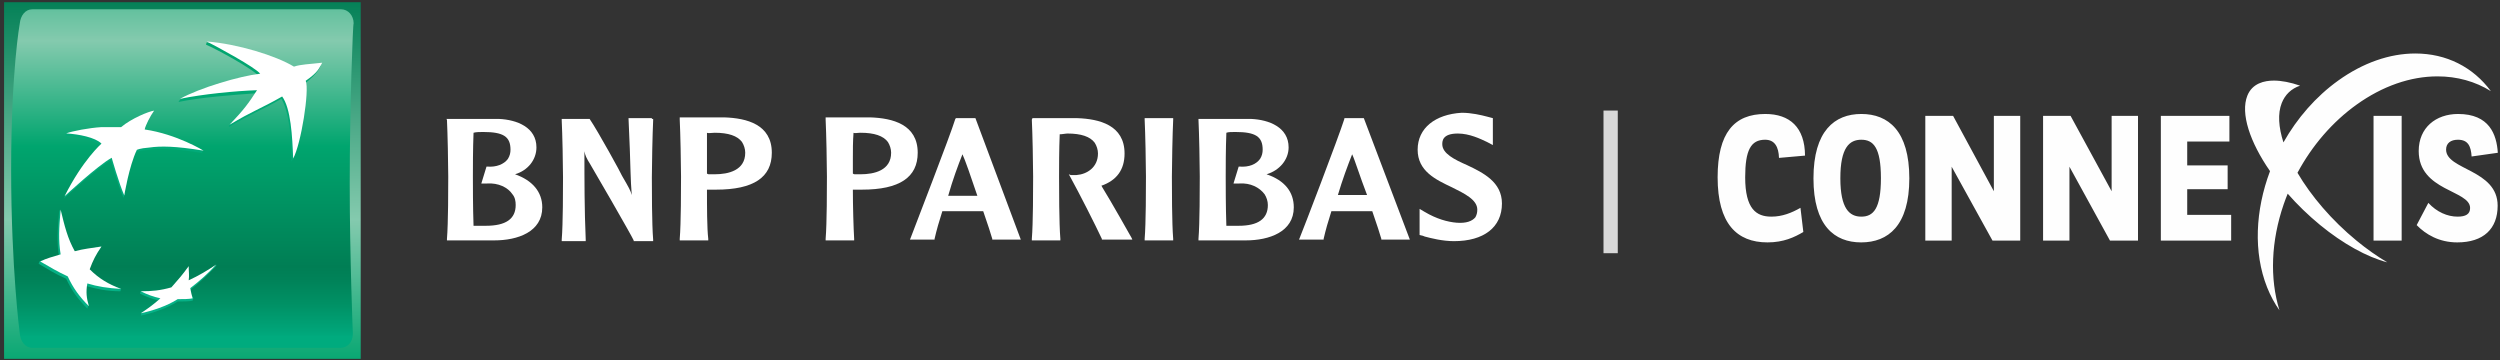 <svg width="701" height="101" viewBox="0 0 701 101" fill="none" xmlns="http://www.w3.org/2000/svg">
    <rect x="0" y="0" width="701" height="101" fill="#333333" stroke="none"/>
    <path fill-rule="evenodd" clip-rule="evenodd" d="M397.507 41.968C397.507 48.004 402.598 50.375 407.144 52.53C410.598 54.255 414.235 55.98 414.235 58.782C414.235 59.644 414.053 60.291 413.689 60.938C412.78 62.015 411.144 62.662 408.417 62.447C405.871 62.231 402.78 61.369 399.507 59.429L398.053 58.566V59.86V65.896L398.962 66.111L399.507 66.327C401.144 66.758 404.417 67.62 407.689 67.62C416.053 67.62 421.144 63.74 421.144 57.057C421.144 51.021 415.871 48.435 411.326 46.279C407.871 44.77 404.417 43.045 404.417 40.459C404.417 39.596 404.417 37.441 408.78 37.441C412.053 37.441 415.144 38.95 416.962 39.812L418.598 40.674V39.381V33.129L416.962 32.698C415.326 32.267 412.598 31.62 409.871 31.62C402.417 32.051 397.507 35.932 397.507 41.968Z" fill="white"/>
    <path fill-rule="evenodd" clip-rule="evenodd" d="M382.417 33.129H376.962V33.345C375.326 38.519 365.326 64.602 364.417 66.758L364.235 67.189H371.144V66.974C371.689 64.602 372.417 62.016 373.326 59.213H378.962H383.689H384.78C386.053 62.878 386.962 65.68 387.326 66.974V67.189H395.326L382.417 33.129ZM379.144 43.261C379.871 44.77 381.326 49.513 383.326 54.686H382.78H379.326H375.144C376.417 50.375 377.871 46.495 379.144 43.261Z" fill="white"/>
    <path fill-rule="evenodd" clip-rule="evenodd" d="M336.053 33.56C336.235 37.225 336.417 46.063 336.417 49.513C336.417 52.531 336.417 62.662 336.053 66.974V67.405H349.326C355.871 67.405 362.78 65.034 362.78 58.135C362.78 53.824 360.235 50.59 355.144 48.866C358.78 47.788 361.326 44.77 361.326 41.321C361.326 35.716 355.871 33.56 350.78 33.345H336.053V33.56ZM346.417 37.01C352.053 37.01 354.053 38.303 354.053 41.968C354.053 42.83 353.871 43.692 353.326 44.554C352.235 46.063 350.235 46.926 347.508 46.71H347.326L345.871 51.453H347.508C350.598 51.237 353.144 52.531 354.598 54.471C355.144 55.333 355.508 56.411 355.508 57.489C355.508 61.369 352.78 63.309 347.326 63.309H343.871C343.689 58.351 343.689 51.453 343.689 49.513C343.689 47.141 343.689 41.752 343.871 37.225C344.417 37.01 345.326 37.01 346.417 37.01Z" fill="white"/>
    <path fill-rule="evenodd" clip-rule="evenodd" d="M328.598 33.129H320.962V33.56C321.144 37.225 321.326 46.063 321.326 49.513C321.326 52.531 321.326 62.662 320.962 66.974V67.405H328.962V66.974C328.598 62.662 328.598 52.531 328.598 49.513C328.598 46.279 328.78 37.225 328.962 33.56V33.129H328.598Z" fill="white"/>
    <path fill-rule="evenodd" clip-rule="evenodd" d="M289.326 33.56C289.507 37.225 289.689 46.063 289.689 49.513C289.689 52.531 289.689 62.662 289.326 66.974V67.405H297.326V66.974C296.962 62.662 296.962 52.531 296.962 49.513C296.962 47.141 296.962 41.752 297.144 37.656C297.871 37.656 298.78 37.441 299.326 37.441C303.144 37.441 305.689 38.303 306.962 40.028C307.507 40.89 307.871 41.968 307.871 43.045C307.871 46.926 304.78 48.866 301.871 49.081H300.235L299.689 48.866L300.053 49.513C302.78 54.471 307.144 63.093 308.962 66.974V67.189H317.507L317.326 66.758C316.962 66.111 311.507 56.411 308.962 52.315C308.962 52.315 308.962 52.099 308.78 52.099C313.144 50.59 315.326 47.572 315.326 43.045C315.326 35.069 308.235 33.345 302.053 33.129H289.507L289.326 33.56Z" fill="white"/>
    <path fill-rule="evenodd" clip-rule="evenodd" d="M268.053 33.129L267.871 33.345C266.417 38.087 256.78 62.878 255.326 66.758L255.144 67.189H262.053V66.974C262.598 64.602 263.326 62.016 264.235 59.213H269.871H274.598H275.689C276.962 62.878 277.871 65.68 278.235 66.974V67.189H286.235L273.507 33.129H273.326H268.053ZM269.871 43.261C270.598 44.77 272.235 49.513 274.053 54.902H273.507H270.053H265.871C267.144 50.375 268.598 46.495 269.871 43.261Z" fill="white"/>
    <path fill-rule="evenodd" clip-rule="evenodd" d="M231.507 33.56C231.689 37.225 231.871 46.063 231.871 49.512C231.871 52.53 231.871 62.662 231.507 66.974V67.405H239.507V66.974C239.326 63.956 239.144 57.92 239.144 53.177H240.598H241.689C252.235 53.177 257.326 49.728 257.326 42.83C257.326 34.854 250.235 33.129 244.053 32.914H231.507V33.56ZM241.326 37.225C245.144 37.225 247.689 38.087 248.962 39.812C249.507 40.674 249.871 41.752 249.871 42.83C249.871 47.788 245.144 48.866 241.326 48.866H239.689C239.689 48.866 239.326 48.866 239.144 48.65V44.339C239.144 42.183 239.144 39.596 239.326 37.225C239.689 37.441 240.417 37.225 241.326 37.225Z" fill="white"/>
    <path fill-rule="evenodd" clip-rule="evenodd" d="M190.598 33.56C190.78 37.225 190.962 46.063 190.962 49.512C190.962 52.53 190.962 62.662 190.598 66.974V67.405H198.598V66.974C198.235 63.956 198.235 57.92 198.235 53.177H199.689H200.78C211.326 53.177 216.416 49.728 216.416 42.83C216.416 34.854 209.326 33.129 203.144 32.914H190.598V33.56ZM200.416 37.225C204.235 37.225 206.78 38.087 208.053 39.812C208.598 40.674 208.962 41.752 208.962 42.83C208.962 47.788 204.235 48.866 200.416 48.866H198.78C198.78 48.866 198.416 48.866 198.235 48.65V44.339V37.225C198.598 37.441 199.507 37.225 200.416 37.225Z" fill="white"/>
    <path fill-rule="evenodd" clip-rule="evenodd" d="M182.78 33.129H176.235L176.598 41.752C176.78 46.063 176.78 50.375 177.144 54.686C176.78 53.393 176.417 52.746 174.417 49.297C174.417 49.081 167.689 36.794 165.326 33.345H157.507V33.776C157.689 37.441 157.871 46.279 157.871 49.728C157.871 52.746 157.871 62.878 157.507 67.189V67.62H164.235V67.189C163.871 58.782 163.871 50.375 163.871 42.399C164.053 43.477 164.417 44.339 165.507 46.063C165.689 46.279 177.144 66.111 177.689 67.405V67.62H183.144V67.189C182.78 62.878 182.78 52.746 182.78 49.728C182.78 46.495 182.962 37.441 183.144 33.776V33.345H182.78V33.129Z" fill="white"/>
    <path fill-rule="evenodd" clip-rule="evenodd" d="M125.326 33.56C125.507 37.225 125.689 46.063 125.689 49.513C125.689 52.531 125.689 62.662 125.326 66.974V67.405H138.598C145.144 67.405 152.053 65.034 152.053 58.135C152.053 53.824 149.326 50.59 144.417 48.866C148.053 47.788 150.417 44.77 150.417 41.321C150.417 35.716 144.962 33.56 139.871 33.345H125.144L125.326 33.56ZM135.507 37.01C141.144 37.01 143.144 38.303 143.144 41.968C143.144 42.83 142.962 43.692 142.417 44.554C141.326 46.063 139.144 46.926 136.598 46.71H136.417L134.962 51.453H136.598C139.689 51.237 142.417 52.531 143.689 54.471C144.417 55.333 144.598 56.411 144.598 57.489C144.598 61.369 141.871 63.309 136.235 63.309H132.78C132.598 58.351 132.598 51.453 132.598 49.513C132.598 47.141 132.598 41.752 132.78 37.225C133.507 37.01 134.598 37.01 135.507 37.01Z" fill="white"/>
    <path fill-rule="evenodd" clip-rule="evenodd" d="M1.144 0.62H101.144V100.62H1.144V0.62Z" fill="url(#paint0_linear_9_5659)"/>
    <path fill-rule="evenodd" clip-rule="evenodd" d="M98.06 51.281C98.06 72.206 98.941 93.572 98.941 93.572C98.941 95.995 97.399 97.537 95.417 97.537H9.073C7.091 97.537 5.769 95.775 5.549 93.572C5.549 93.572 3.126 75.29 3.126 47.537C3.126 19.783 5.549 6.567 5.549 6.567C5.769 4.365 7.091 2.603 9.073 2.603H95.637C97.62 2.603 99.162 4.365 99.162 6.567C98.941 6.347 98.06 30.356 98.06 51.281Z" fill="url(#paint1_linear_9_5659)"/>
    <path fill-rule="evenodd" clip-rule="evenodd" d="M78.897 27.713C72.73 31.237 70.747 31.678 64.139 35.642L64.359 34.981C67.884 31.237 69.426 29.475 71.628 26.171C65.461 26.611 56.43 27.272 50.042 28.594L50.483 27.933C56.21 25.07 67.223 22.206 72.73 21.545C71.408 19.563 60.395 13.616 57.752 12.515L57.972 11.854C66.342 12.735 77.355 16.7 81.981 19.563C83.963 18.902 86.166 18.902 89.91 18.462C89.91 18.462 89.249 20.664 85.285 23.528C86.386 26.171 83.963 41.369 81.76 45.334C81.76 39.166 81.1 31.237 78.897 27.713Z" fill="url(#paint2_linear_9_5659)"/>
    <path fill-rule="evenodd" clip-rule="evenodd" d="M33.743 81.677L33.963 81.017C30.659 79.695 27.355 78.814 24.712 76.171C25.593 73.748 26.474 71.986 28.016 69.783L28.236 69.122C25.373 69.563 22.95 70.664 20.527 71.105C18.545 67.801 17.884 63.175 16.783 58.77L16.562 59.431C16.122 64.497 15.902 68.021 16.562 71.986C14.58 72.647 12.818 72.647 11.056 73.308L10.835 73.968C13.479 75.51 15.461 76.832 18.545 78.153C20.087 81.457 21.849 83.88 24.492 86.523L24.712 85.862C24.271 83.88 23.611 82.338 23.831 80.136C27.135 81.017 29.998 81.677 33.743 81.677Z" fill="url(#paint3_linear_9_5659)"/>
    <path fill-rule="evenodd" clip-rule="evenodd" d="M42.774 31.457C42.774 31.457 41.452 33.88 40.351 36.964H40.13C47.84 38.065 55.108 41.149 56.871 42.25L56.65 42.911C48.721 41.589 44.536 41.589 41.452 42.03C38.589 42.25 37.928 42.691 37.928 42.691C36.166 46.435 35.285 52.603 34.844 54.805L34.624 55.466C33.082 51.942 31.1 44.893 31.1 44.893C27.135 47.096 17.884 55.686 17.884 55.686C22.95 45.554 28.236 40.929 28.236 40.929C26.474 39.166 21.849 38.285 18.324 38.065L18.545 37.404C20.747 36.744 25.152 36.523 28.016 36.303H33.523C36.606 33.88 41.232 31.677 42.774 31.457Z" fill="url(#paint4_linear_9_5659)"/>
    <path fill-rule="evenodd" clip-rule="evenodd" d="M52.465 75.29C50.924 77.493 49.382 79.255 47.62 81.237C44.977 81.898 41.893 81.678 39.47 81.678L39.25 82.338C41.012 83.219 42.774 83.88 44.756 84.321C43.214 85.642 41.232 86.744 39.69 87.845L39.47 88.506C42.554 87.845 46.739 86.523 49.822 84.541C51.364 84.541 52.906 84.541 54.007 84.321L54.228 83.66C54.007 82.999 53.346 82.559 53.126 81.457C55.99 79.255 57.972 77.272 60.395 74.849L60.836 74.189C58.413 75.73 55.549 78.153 52.906 79.475C52.686 77.933 52.686 76.832 52.465 75.29Z" fill="url(#paint5_linear_9_5659)"/>
    <path fill-rule="evenodd" clip-rule="evenodd" d="M79.117 27.052C72.95 30.576 70.967 31.017 64.359 34.982C68.324 30.797 69.646 29.034 72.069 25.29C65.901 25.51 56.87 26.391 50.483 27.713C55.989 24.629 67.223 21.325 72.95 20.664C71.628 18.902 60.615 12.955 57.972 11.633C66.562 12.294 77.355 15.598 82.421 18.682C84.403 18.021 86.606 18.021 90.351 17.581C89.47 19.122 89.249 20.224 85.725 22.647C86.826 25.29 84.403 40.488 82.201 44.453C81.981 38.285 81.54 30.356 79.117 27.052Z" fill="white"/>
    <path fill-rule="evenodd" clip-rule="evenodd" d="M33.963 81.017C30.439 79.695 27.796 78.153 25.152 75.51C26.034 73.087 26.915 71.325 28.456 69.123C25.593 69.563 23.39 69.783 20.967 70.444C18.985 66.92 18.104 63.396 17.003 58.77C16.562 63.836 16.342 67.361 17.003 71.325C14.8 71.986 13.038 72.427 11.276 73.308C13.919 74.85 16.122 76.171 18.985 77.493C20.527 80.797 22.289 83.219 24.932 85.863C24.271 83.66 24.051 81.898 24.492 79.475C27.355 80.356 30.218 80.797 33.963 81.017Z" fill="white"/>
    <path fill-rule="evenodd" clip-rule="evenodd" d="M43.214 31.017C42.113 32.559 40.791 35.202 40.571 36.303C49.602 37.625 57.091 42.25 57.091 42.25C49.161 40.929 44.976 40.929 41.893 41.369C39.029 41.589 38.368 42.03 38.368 42.03C36.166 46.656 34.844 54.805 34.844 54.805C33.302 51.281 31.32 44.233 31.32 44.233C27.355 46.435 18.104 55.026 18.104 55.026C23.17 44.893 28.457 40.268 28.457 40.268C26.695 38.506 22.069 37.625 18.545 37.404C20.307 36.744 24.932 35.862 28.457 35.642H33.963C36.827 33.219 41.672 31.237 43.214 31.017Z" fill="white"/>
    <path fill-rule="evenodd" clip-rule="evenodd" d="M52.906 74.629C51.364 76.832 49.822 78.594 48.06 80.576C44.976 81.457 42.553 81.678 39.47 81.678C41.232 82.559 42.994 83.219 44.976 83.66C42.994 85.422 41.452 86.523 39.47 87.845C42.553 87.184 46.738 85.863 49.822 83.88C51.364 83.88 52.906 83.88 54.007 83.66C53.787 82.779 53.567 82.118 53.346 80.796C56.21 78.594 58.412 76.612 60.615 74.189C57.972 75.951 55.769 77.272 52.906 78.594C53.126 77.272 52.906 76.171 52.906 74.629Z" fill="white"/>
    <rect x="449.622" y="31" width="4" height="40" fill="#D8D8D8"/>
    <path fill-rule="evenodd" clip-rule="evenodd" d="M700.389 42.84C700.058 37.697 698.019 31.959 689.249 31.959C682.993 31.959 678.205 35.817 678.205 42.346C678.205 53.623 692.616 53.277 692.616 58.322C692.616 60.053 691.383 60.746 689.107 60.746C686.263 60.746 683.277 59.459 680.907 56.888L677.636 63.12C680.196 65.741 683.94 67.967 689.013 67.967C696.36 67.967 700.341 64.158 700.341 57.679C700.341 47.489 685.884 47.688 685.884 41.95C685.884 40.12 687.212 39.18 689.202 39.18C692.094 39.18 692.853 41.06 693.042 43.879L700.389 42.84ZM665.54 67.457H673.426V32.486H665.54V67.457ZM605.902 32.486V67.457H625.617V60.257H613.295V53.057H624.631V46.371H613.295V39.686H625.124V32.486H605.902ZM572.879 32.486V67.457H580.272V46.748L591.635 67.457H599.495V32.486H592.101V53.623L580.59 32.486H572.879ZM539.856 32.486V67.457H547.249V46.748L558.693 67.457H566.472V32.486H559.078V53.623L547.648 32.486H539.856ZM521.911 39.18C525.277 39.18 527.41 41.356 527.41 49.963C527.41 58.52 525.277 60.746 521.911 60.746C518.593 60.746 516.033 58.52 516.033 49.963C516.033 41.356 518.593 39.18 521.911 39.18ZM521.911 31.959C514.421 31.959 508.496 36.707 508.496 50.012C508.496 63.268 514.374 67.967 521.864 67.967C529.448 67.967 535.373 63.268 535.373 50.012C535.373 36.707 529.495 31.959 521.911 31.959ZM506.129 43.632C506.081 35.669 501.815 31.959 494.989 31.959C486.267 31.959 481.622 37.251 481.622 49.715C481.622 62.675 486.978 67.967 495.605 67.967C500.108 67.967 503.142 66.532 505.655 65.049L504.849 58.273C502.431 59.657 499.777 60.746 496.696 60.746C492.477 60.746 489.348 58.618 489.348 49.715C489.348 42.148 490.912 39.18 494.941 39.18C497.644 39.18 498.734 41.208 498.829 44.275L506.129 43.632ZM644.211 48.453C648.044 54.971 653.805 61.757 660.783 67.485C663.598 69.797 666.52 71.854 669.398 73.561C663.721 72.076 656.975 68.359 650.54 63.077C647.204 60.337 644.154 57.362 641.469 54.307C641.072 55.289 640.691 56.279 640.346 57.285C636.798 67.621 636.397 78.05 639.155 87C637.788 85.069 636.633 82.924 635.702 80.582C631.794 70.746 632.401 58.922 636.514 47.988C630.856 39.811 628.193 31.812 630.145 26.85C631.529 23.335 634.953 22.598 637.582 22.598C639.732 22.598 642.242 23.084 644.944 24.017C642.497 24.85 640.739 26.509 639.795 28.907C638.645 31.829 638.897 35.663 640.277 39.927C644.102 33.163 649.335 27.096 655.695 22.548C662.598 17.61 670.054 15 677.254 15C685.953 15 693.445 18.789 698.442 25.558C694.059 22.834 688.969 21.414 683.471 21.414C675.878 21.415 668.046 24.146 660.821 29.314C654.027 34.174 648.32 40.795 644.211 48.453Z" fill="#FEFEFE"/>
    <defs>
        <linearGradient id="paint0_linear_9_5659" x1="51.178" y1="-1.754" x2="51.178" y2="103.7" gradientUnits="userSpaceOnUse">
            <stop stop-color="#007E54"/>
            <stop offset="0.6" stop-color="#84CAAE"/>
            <stop offset="1" stop-color="#00A56E"/>
        </linearGradient>
        <linearGradient id="paint1_linear_9_5659" x1="51.021" y1="-24.112" x2="51.021" y2="94.39" gradientUnits="userSpaceOnUse">
            <stop stop-color="#00A56E"/>
            <stop offset="0.3" stop-color="#84CAAE"/>
            <stop offset="0.55" stop-color="#00A56E"/>
            <stop offset="0.835" stop-color="#007E54"/>
            <stop offset="0.869" stop-color="#008359"/>
            <stop offset="0.924" stop-color="#009165"/>
            <stop offset="0.994" stop-color="#00A77B"/>
            <stop offset="1" stop-color="#00AB7E"/>
        </linearGradient>
        <linearGradient id="paint2_linear_9_5659" x1="70.003" y1="87.847" x2="70.003" y2="11.161" gradientUnits="userSpaceOnUse">
            <stop stop-color="#06B288"/>
            <stop offset="1" stop-color="#00A56E"/>
        </linearGradient>
        <linearGradient id="paint3_linear_9_5659" x1="22.424" y1="87.85" x2="22.424" y2="11.141" gradientUnits="userSpaceOnUse">
            <stop stop-color="#06B288"/>
            <stop offset="1" stop-color="#00A56E"/>
        </linearGradient>
        <linearGradient id="paint4_linear_9_5659" x1="37.245" y1="87.832" x2="37.245" y2="11.173" gradientUnits="userSpaceOnUse">
            <stop stop-color="#06B288"/>
            <stop offset="1" stop-color="#00A56E"/>
        </linearGradient>
        <linearGradient id="paint5_linear_9_5659" x1="50.06" y1="87.845" x2="50.06" y2="11.159" gradientUnits="userSpaceOnUse">
            <stop stop-color="#06B288"/>
            <stop offset="1" stop-color="#00A56E"/>
        </linearGradient>
    </defs>
</svg>

